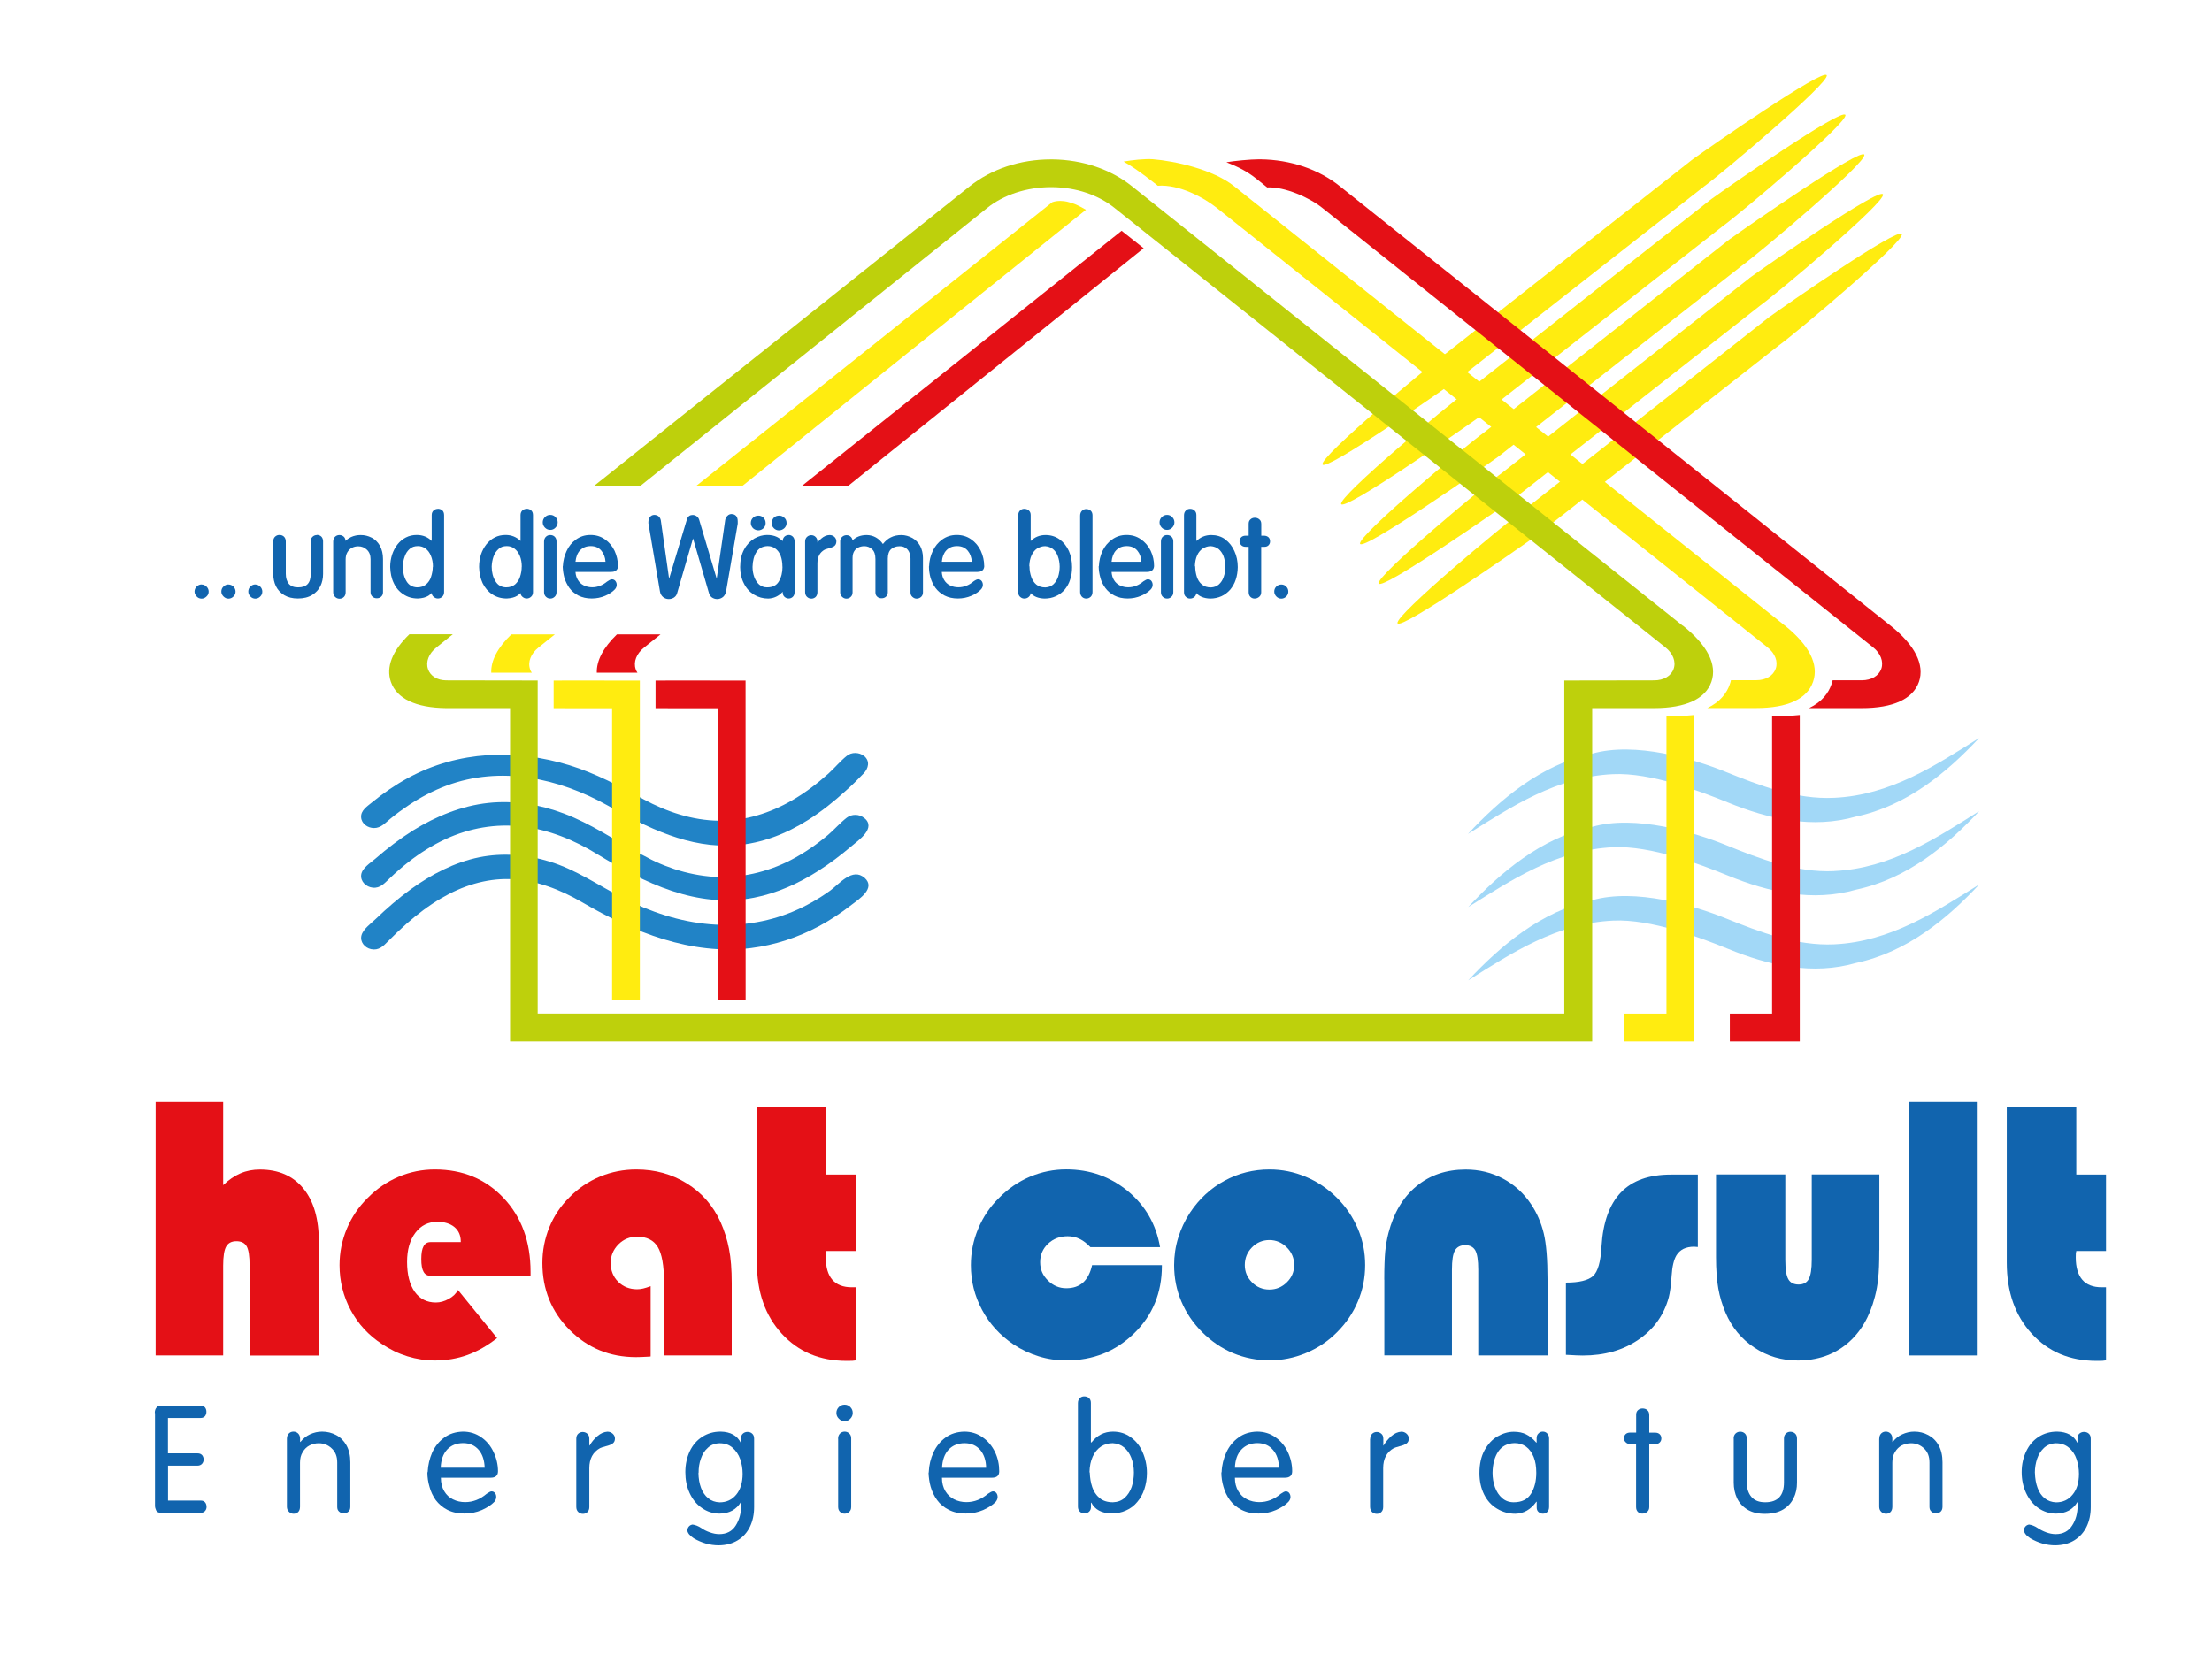 <svg xmlns="http://www.w3.org/2000/svg" width="588" height="440" viewBox="0 0 588 440" fill="none"><g clip-path="url(#clip0_1227_80)"><mask id="mask0_1227_80" style="mask-type:luminance" maskUnits="userSpaceOnUse" x="0" y="0" width="588" height="440"><path d="M588 0H0V440H588V0Z" fill="white"></path></mask><g mask="url(#mask0_1227_80)"><path d="M449.997 42.326L384.519 93.86C380.041 97.034 350.738 121.487 351.556 123.492C352.374 125.478 383.779 103.556 388.218 100.344L452.957 49.588C457.396 46.395 486.387 22.02 485.589 20.014C484.771 18.029 454.417 39.133 450.017 42.326" fill="#FFEC10"></path><path d="M454.977 52.878L389.499 104.413C385.04 107.586 355.718 132.02 356.516 134.025C357.334 136.03 388.739 114.089 393.198 110.896L457.936 60.14C462.356 56.967 491.347 32.553 490.549 30.567C489.751 28.561 459.397 49.666 454.996 52.878" fill="#FFEC10"></path><path d="M460.002 63.43L394.504 114.984C390.045 118.158 360.704 142.572 361.541 144.597C362.339 146.583 393.764 124.66 398.223 121.467L462.942 70.712C467.362 67.538 496.372 43.144 495.574 41.138C494.776 39.152 464.402 60.276 460.021 63.45" fill="#FFEC10"></path><path d="M465.005 73.983L399.526 125.537C395.048 128.73 365.668 153.163 366.485 155.149C367.303 157.154 398.767 135.193 403.206 132.02L467.925 81.225C472.345 78.071 501.356 53.676 500.538 51.691C499.74 49.685 469.347 70.79 464.985 73.963" fill="#FFEC10"></path><path d="M469.993 84.535L404.515 136.07C400.037 139.243 370.676 163.696 371.493 165.721C372.311 167.707 403.755 145.785 408.195 142.572L472.914 91.797C477.353 88.604 506.344 64.248 505.546 62.243C504.728 60.257 474.374 81.342 469.974 84.535" fill="#FFEC10"></path><path d="M487.613 251.093C477.508 251.56 467.792 247.822 458.7 244.162C450.386 240.813 434.771 236.063 423.225 239.372C409.693 242.254 398.712 251.618 390.281 260.671C401.827 253.41 413.86 245.466 428.813 244.785C438.937 244.298 452.041 249.341 459.323 252.28C470.167 256.739 481.869 259.367 493.395 256.038C506.947 253.156 517.694 244.24 526.105 235.187C514.54 242.429 502.546 250.392 487.574 251.093" fill="#A2D8F7"></path><path d="M487.574 231.623C477.469 232.071 467.773 228.352 458.68 224.653C450.366 221.304 434.732 216.554 423.205 219.864C409.674 222.745 398.692 232.149 390.281 241.182C401.827 233.94 413.84 225.977 428.813 225.276C438.937 224.809 452.06 229.851 459.323 232.81C470.167 237.249 481.869 239.878 493.415 236.549C506.966 233.667 517.675 224.75 526.125 215.678C514.579 222.92 502.546 230.922 487.593 231.603" fill="#A2D8F7"></path><path d="M487.55 212.135C477.445 212.621 467.73 208.864 458.657 205.204C450.323 201.836 434.708 197.105 423.162 200.414C409.631 203.296 398.63 212.68 390.219 221.733C401.784 214.51 413.797 206.528 428.75 205.846C438.894 205.36 451.998 210.402 459.28 213.361C470.124 217.8 481.826 220.429 493.372 217.119C506.923 214.257 517.651 205.301 526.082 196.248C514.536 203.491 502.523 211.453 487.55 212.135Z" fill="#A2D8F7"></path><path d="M229.651 217.45C228.346 216.418 226.38 216.418 225.075 217.43C223.323 218.793 221.824 220.545 220.111 222.006C217.054 224.576 213.744 226.853 210.22 228.684C203.892 231.935 196.844 233.57 189.756 233.142C186.193 232.908 182.669 232.188 179.301 231.098C177.568 230.514 175.894 229.871 174.239 229.112C172.701 228.411 171.221 227.476 169.702 226.834C163.199 223.193 156.93 218.968 149.92 216.321C143.515 213.907 136.622 212.758 129.769 213.498C122.662 214.276 115.945 217.022 109.851 220.779C106.288 223.018 102.919 225.588 99.746 228.353C98.48 229.443 96.241 230.806 96.007 232.597C95.774 234.407 97.351 235.848 99.064 236.023C101.089 236.257 102.238 234.797 103.601 233.531C105.197 231.993 106.872 230.553 108.624 229.17C111.661 226.795 114.952 224.731 118.476 223.096C124.804 220.176 131.735 218.968 138.686 219.747C145.851 220.565 152.666 223.368 158.779 227.126C171.377 234.816 185.259 241.65 200.446 238.691C206.618 237.484 212.42 234.836 217.696 231.448C220.695 229.54 223.518 227.379 226.244 225.082C228.191 223.427 233.117 220.156 229.67 217.43C229.008 216.905 231.092 218.56 229.67 217.43" fill="#2183C6"></path><path d="M229.655 200.998C228.37 199.986 226.364 199.927 225.079 200.998C223.327 202.4 221.847 204.23 220.173 205.729C217.194 208.396 214.02 210.811 210.574 212.796C204.636 216.242 197.996 218.306 191.084 218.228C184.056 218.131 177.241 215.872 171.069 212.524C164.644 209.019 158.374 205.632 151.346 203.471C137.054 199.09 121.848 199.616 108.531 206.819C105.123 208.669 101.891 210.888 98.873 213.361C97.627 214.393 95.856 215.483 95.992 217.313C96.089 219.046 97.764 220.175 99.419 220.175C101.249 220.195 102.436 218.773 103.76 217.703C105.337 216.398 107.031 215.172 108.745 214.023C111.841 211.979 115.15 210.226 118.636 208.922C133.044 203.529 148.483 206.858 161.606 214.218C172.12 220.097 183.16 225.665 195.601 224.77C202.533 224.244 209.075 221.674 214.896 217.975C218.381 215.756 221.633 213.166 224.69 210.382C226.364 208.903 228 207.306 229.538 205.69C230.881 204.308 231.349 202.342 229.655 200.979C228.993 200.472 231.076 202.108 229.655 200.979" fill="#2183C6"></path><path d="M229.808 233.415C226.615 230.592 223.111 235.03 220.716 236.783C217.581 239.041 214.193 240.969 210.63 242.448C203.738 245.31 196.222 246.381 188.785 245.758C180.705 245.096 172.897 242.487 165.674 238.807C159.112 235.439 153.174 231.254 146.048 229.073C140.012 227.223 133.626 226.698 127.415 227.944C120.795 229.287 114.662 232.5 109.191 236.452C105.9 238.846 102.824 241.514 99.884 244.337C98.657 245.524 96.554 246.984 96.087 248.698C95.62 250.43 96.944 252.007 98.618 252.377C100.682 252.806 101.87 251.599 103.174 250.255C104.751 248.659 106.387 247.101 108.081 245.602C110.943 243.091 114 240.754 117.31 238.827C122.859 235.576 129.089 233.551 135.553 233.746C142.426 233.96 148.968 236.53 154.868 239.976C168.38 247.841 183.761 254.071 199.669 252.085C205.996 251.287 212.091 249.262 217.678 246.284C220.755 244.629 223.617 242.721 226.343 240.599C228.348 239.08 232.904 236.16 229.828 233.415C228.484 232.207 231.152 234.622 229.828 233.415" fill="#2183C6"></path><path d="M41.141 375.694C41.141 375.071 41.296 374.623 41.588 374.273C41.88 373.922 42.212 373.747 42.601 373.747H53.387C53.835 373.747 54.186 373.903 54.478 374.214C54.731 374.526 54.867 374.935 54.867 375.382C54.867 375.869 54.731 376.259 54.478 376.57C54.186 376.882 53.796 377.037 53.329 377.037H44.645V386.441H52.55C53.056 386.441 53.407 386.597 53.718 386.908C53.971 387.22 54.127 387.609 54.127 388.076C54.127 388.544 53.971 388.913 53.699 389.225C53.387 389.556 52.998 389.712 52.492 389.712H44.665V398.998H53.426C53.874 398.998 54.244 399.154 54.517 399.466C54.77 399.777 54.906 400.186 54.906 400.712C54.906 401.121 54.75 401.51 54.458 401.821C54.166 402.133 53.738 402.269 53.193 402.269H42.912C42.192 402.269 41.725 402.055 41.511 401.627C41.316 401.218 41.199 400.77 41.199 400.381V375.733L41.141 375.694Z" fill="#1164AE"></path><path d="M76.266 382.566C76.266 381.963 76.441 381.515 76.772 381.164C77.103 380.833 77.492 380.658 77.999 380.658C78.505 380.658 78.914 380.833 79.245 381.145C79.595 381.495 79.77 381.943 79.77 382.527V383.364L79.829 383.442C80.53 382.566 81.386 381.846 82.399 381.379C83.431 380.911 84.501 380.658 85.631 380.658C86.974 380.658 88.201 380.97 89.35 381.573C90.498 382.177 91.394 383.072 92.095 384.299C92.776 385.525 93.127 387.025 93.127 388.796V400.672C93.127 401.198 92.971 401.646 92.621 401.938C92.27 402.23 91.861 402.405 91.355 402.405C90.888 402.405 90.479 402.23 90.128 401.918C89.778 401.607 89.642 401.198 89.642 400.672V388.855C89.642 387.258 89.155 386.012 88.162 385.117C87.208 384.202 86.059 383.754 84.696 383.754C83.84 383.754 83.022 383.968 82.282 384.338C81.523 384.727 80.919 385.311 80.452 386.129C79.965 386.888 79.751 387.823 79.751 388.913V400.633C79.751 401.217 79.595 401.704 79.264 402.035C78.933 402.366 78.524 402.502 78.057 402.502C77.59 402.502 77.142 402.327 76.811 401.977C76.46 401.626 76.266 401.198 76.266 400.633V382.527V382.566Z" fill="#1164AE"></path><path d="M113.687 391.405C113.765 389.575 114.193 387.842 114.894 386.187C115.654 384.571 116.725 383.228 118.107 382.235C119.528 381.203 121.144 380.717 123.033 380.658C124.863 380.658 126.479 381.145 127.92 382.157C129.341 383.131 130.432 384.455 131.191 386.071C131.97 387.706 132.379 389.419 132.379 391.21C132.379 392.359 131.697 392.924 130.432 392.924H117.192C117.192 394.345 117.503 395.533 118.088 396.506C118.652 397.46 119.431 398.2 120.404 398.667C121.359 399.154 122.468 399.407 123.637 399.407C125.72 399.407 127.628 398.667 129.361 397.187C129.964 396.779 130.393 396.545 130.646 396.545C131.055 396.545 131.366 396.701 131.561 396.993C131.833 397.285 131.911 397.635 131.911 398.064C131.911 398.511 131.717 398.94 131.405 399.329C130.607 400.166 129.517 400.867 128.095 401.51C126.635 402.133 125.097 402.444 123.442 402.444C121.709 402.444 120.19 402.113 118.905 401.451C117.659 400.809 116.647 399.933 115.829 398.862C115.07 397.771 114.505 396.603 114.174 395.338C113.804 394.092 113.609 392.826 113.609 391.561C113.648 391.483 113.648 391.444 113.668 391.425C113.668 391.386 113.668 391.386 113.668 391.386M117.172 390.256H128.835C128.777 388.31 128.27 386.733 127.277 385.545C126.265 384.357 124.922 383.734 123.15 383.715C121.378 383.715 119.957 384.279 118.866 385.428C117.795 386.596 117.211 388.193 117.153 390.276" fill="#1164AE"></path><path d="M153.188 382.566C153.188 382.002 153.343 381.554 153.674 381.242C154.005 380.931 154.434 380.756 154.901 380.756C155.368 380.756 155.816 380.931 156.147 381.242C156.497 381.534 156.653 382.002 156.653 382.566V384.357H156.731C157.257 383.442 157.938 382.586 158.795 381.865C159.652 381.126 160.547 380.736 161.462 380.678C161.988 380.678 162.455 380.853 162.864 381.203C163.254 381.554 163.468 381.982 163.468 382.488C163.468 383.111 163.254 383.54 162.845 383.832C162.455 384.124 161.813 384.357 161.034 384.552C160.255 384.766 159.749 384.922 159.496 385.058C157.627 386.09 156.653 387.862 156.653 390.373V400.711C156.653 401.276 156.497 401.704 156.166 402.035C155.835 402.366 155.446 402.522 154.979 402.522C154.473 402.522 154.044 402.366 153.713 402.035C153.343 401.685 153.188 401.237 153.188 400.633V382.625V382.566Z" fill="#1164AE"></path><path d="M196.997 399.426H196.919C196.373 400.361 195.653 401.081 194.68 401.646C193.726 402.171 192.557 402.464 191.253 402.464C189.481 402.444 187.943 401.938 186.541 400.945C185.139 399.971 184.068 398.628 183.309 396.973C182.53 395.279 182.18 393.449 182.18 391.425C182.18 389.322 182.608 387.472 183.367 385.856C184.146 384.221 185.256 382.956 186.677 382.04C188.099 381.125 189.734 380.658 191.584 380.658C194.193 380.717 195.965 381.71 196.899 383.598H196.977V382.449C196.977 381.904 197.133 381.495 197.483 381.184C197.814 380.892 198.223 380.736 198.69 380.736C199.197 380.736 199.644 380.892 199.956 381.203C200.306 381.515 200.462 381.963 200.462 382.566V400.731C200.462 402.678 200.092 404.41 199.352 405.948C198.613 407.467 197.561 408.674 196.12 409.55C194.699 410.426 193.005 410.874 191.058 410.894C188.722 410.894 186.522 410.251 184.419 409.025C183.367 408.343 182.764 407.623 182.686 406.825C182.861 406.007 183.309 405.501 184.088 405.364C184.847 405.462 185.645 405.773 186.463 406.318C187.047 406.747 187.787 407.117 188.663 407.428C189.52 407.74 190.357 407.915 191.214 407.915C193.161 407.915 194.621 407.136 195.556 405.656C196.51 404.157 197.016 402.366 197.016 400.283C197.016 400.186 196.997 400.069 196.977 399.874C196.977 399.699 196.977 399.563 196.977 399.465M185.665 391.639C185.684 393.138 185.918 394.442 186.346 395.61C186.794 396.779 187.417 397.694 188.274 398.394C189.092 399.056 190.124 399.426 191.311 399.465C193.102 399.465 194.582 398.784 195.711 397.421C196.821 396.078 197.405 394.228 197.405 391.872C197.405 390.529 197.191 389.225 196.763 387.979C196.315 386.733 195.634 385.74 194.719 384.941C193.803 384.124 192.635 383.754 191.253 383.754C190.007 383.793 188.975 384.202 188.157 384.961C187.3 385.72 186.697 386.694 186.307 387.862C185.879 389.049 185.704 390.276 185.704 391.639" fill="#1164AE"></path><path d="M224.517 377.894C223.913 377.894 223.407 377.68 222.978 377.213C222.531 376.784 222.336 376.259 222.336 375.694C222.336 375.13 222.531 374.604 222.959 374.156C223.387 373.708 223.913 373.494 224.517 373.494C225.12 373.494 225.607 373.708 226.035 374.137C226.464 374.565 226.678 375.091 226.678 375.694C226.678 376.298 226.464 376.784 226.035 377.232C225.607 377.68 225.101 377.894 224.517 377.894ZM222.784 382.567C222.784 381.963 222.959 381.515 223.29 381.165C223.64 380.834 224.049 380.659 224.517 380.659C224.984 380.659 225.412 380.815 225.743 381.145C226.113 381.476 226.269 381.905 226.269 382.469V400.673C226.269 401.238 226.113 401.666 225.743 401.997C225.412 402.308 224.984 402.484 224.517 402.484C224.049 402.484 223.64 402.328 223.309 401.997C222.978 401.685 222.803 401.238 222.803 400.692V382.586L222.784 382.567Z" fill="#1164AE"></path><path d="M246.887 391.405C246.964 389.575 247.373 387.842 248.133 386.187C248.892 384.571 249.963 383.228 251.345 382.235C252.767 381.203 254.402 380.717 256.291 380.658C258.121 380.658 259.756 381.145 261.178 382.157C262.599 383.131 263.689 384.455 264.488 386.071C265.266 387.706 265.617 389.419 265.617 391.21C265.617 392.359 264.974 392.924 263.67 392.924H250.391C250.391 394.345 250.722 395.533 251.306 396.506C251.89 397.46 252.689 398.2 253.643 398.667C254.616 399.154 255.687 399.407 256.894 399.407C258.978 399.407 260.866 398.667 262.618 397.187C263.222 396.779 263.65 396.545 263.942 396.545C264.351 396.545 264.624 396.701 264.858 396.993C265.091 397.285 265.189 397.635 265.189 398.064C265.189 398.511 264.994 398.94 264.682 399.329C263.884 400.166 262.774 400.867 261.353 401.51C259.893 402.133 258.374 402.444 256.719 402.444C254.967 402.444 253.487 402.113 252.202 401.451C250.917 400.809 249.885 399.933 249.106 398.862C248.308 397.771 247.763 396.603 247.393 395.338C247.042 394.092 246.867 392.826 246.828 391.561C246.867 391.483 246.887 391.444 246.925 391.425V391.386L246.887 391.405ZM250.411 390.276H262.132C262.112 388.329 261.567 386.752 260.594 385.564C259.581 384.377 258.218 383.754 256.446 383.734C254.694 383.734 253.234 384.299 252.163 385.448C251.073 386.616 250.508 388.212 250.411 390.295" fill="#1164AE"></path><path d="M290.044 383.54H290.141C291.64 381.632 293.548 380.659 295.846 380.659C297.637 380.659 299.214 381.145 300.558 382.138C301.94 383.112 303.011 384.436 303.731 386.129C304.471 387.804 304.88 389.653 304.88 391.659C304.88 393.216 304.627 394.657 304.199 395.961C303.77 397.266 303.128 398.414 302.29 399.388C301.473 400.361 300.48 401.14 299.312 401.627C298.143 402.172 296.839 402.425 295.417 402.425C292.828 402.366 291.056 401.393 290.102 399.563H290.005V400.692C290.005 401.237 289.849 401.627 289.499 401.958C289.148 402.269 288.72 402.425 288.214 402.425C287.785 402.425 287.376 402.25 287.045 401.938C286.714 401.627 286.539 401.179 286.539 400.634V373.124C286.539 372.52 286.695 372.092 287.026 371.761C287.357 371.45 287.746 371.294 288.194 371.294C288.72 371.294 289.148 371.45 289.479 371.742C289.83 372.053 289.985 372.482 289.985 373.027V383.501L290.044 383.54ZM301.414 391.503C301.414 390.043 301.161 388.758 300.713 387.609C300.285 386.48 299.623 385.545 298.805 384.864C297.988 384.182 296.975 383.793 295.787 383.735C294.619 383.735 293.607 384.027 292.672 384.63C291.757 385.234 291.017 386.129 290.472 387.297C289.927 388.466 289.654 389.867 289.615 391.464C289.654 391.503 289.693 391.522 289.693 391.542C289.693 391.581 289.693 391.62 289.693 391.62C289.732 392.963 289.946 394.209 290.336 395.397C290.725 396.584 291.387 397.558 292.283 398.317C293.198 399.076 294.386 399.446 295.846 399.446C297.072 399.407 298.143 399.018 298.981 398.259C299.798 397.499 300.421 396.545 300.83 395.358C301.22 394.17 301.414 392.885 301.414 391.522" fill="#1164AE"></path><path d="M324.742 391.405C324.8 389.575 325.248 387.842 325.988 386.187C326.747 384.571 327.799 383.228 329.22 382.235C330.602 381.203 332.257 380.717 334.127 380.658C335.976 380.658 337.612 381.145 339.033 382.157C340.454 383.131 341.564 384.455 342.324 386.071C343.102 387.706 343.492 389.419 343.492 391.21C343.492 392.359 342.83 392.924 341.545 392.924H328.266C328.266 394.345 328.578 395.533 329.181 396.506C329.746 397.46 330.525 398.2 331.498 398.667C332.472 399.154 333.562 399.407 334.75 399.407C336.833 399.407 338.722 398.667 340.474 397.187C341.058 396.779 341.506 396.545 341.798 396.545C342.168 396.545 342.499 396.701 342.713 396.993C342.927 397.285 343.044 397.635 343.044 398.064C343.044 398.511 342.849 398.94 342.499 399.329C341.739 400.166 340.63 400.867 339.189 401.51C337.768 402.133 336.19 402.444 334.555 402.444C332.803 402.444 331.303 402.113 330.018 401.451C328.753 400.809 327.721 399.933 326.923 398.862C326.144 397.771 325.579 396.603 325.229 395.338C324.859 394.092 324.664 392.826 324.664 391.561C324.703 391.483 324.722 391.444 324.742 391.425C324.742 391.386 324.742 391.386 324.742 391.386M328.266 390.256H339.987C339.929 388.31 339.442 386.733 338.41 385.545C337.417 384.357 336.035 383.734 334.302 383.715C332.511 383.715 331.089 384.279 329.999 385.428C328.909 386.596 328.344 388.193 328.266 390.276" fill="#1164AE"></path><path d="M364.234 382.566C364.234 382.002 364.429 381.554 364.74 381.242C365.071 380.931 365.48 380.756 365.967 380.756C366.454 380.756 366.863 380.931 367.213 381.242C367.564 381.534 367.719 382.002 367.719 382.566V384.357H367.778C368.323 383.442 369.024 382.586 369.842 381.865C370.679 381.126 371.575 380.736 372.509 380.678C373.054 380.678 373.483 380.853 373.891 381.203C374.281 381.554 374.495 381.982 374.495 382.488C374.495 383.111 374.281 383.54 373.872 383.832C373.463 384.124 372.84 384.357 372.061 384.552C371.282 384.766 370.776 384.922 370.504 385.058C368.634 386.09 367.68 387.862 367.68 390.373V400.711C367.68 401.276 367.525 401.704 367.194 402.035C366.882 402.366 366.473 402.522 365.987 402.522C365.5 402.522 365.052 402.366 364.721 402.035C364.39 401.685 364.195 401.237 364.195 400.633V382.625L364.234 382.566Z" fill="#1164AE"></path><path d="M408.472 383.54V382.391C408.472 381.865 408.628 381.456 408.959 381.145C409.27 380.814 409.64 380.658 410.127 380.658C410.575 380.658 410.964 380.814 411.276 381.145C411.607 381.476 411.782 381.904 411.782 382.469V400.672C411.782 401.256 411.626 401.704 411.295 402.016C411.022 402.327 410.614 402.483 410.146 402.483C409.679 402.483 409.309 402.327 408.978 402.035C408.647 401.763 408.491 401.354 408.491 400.848V399.31H408.394C406.914 401.373 405.065 402.444 402.825 402.502C401.054 402.502 399.438 402.055 397.958 401.159C396.478 400.283 395.329 399.017 394.512 397.382C393.694 395.727 393.266 393.839 393.266 391.717C393.266 389.302 393.713 387.278 394.629 385.603C395.544 383.968 396.692 382.702 398.114 381.904C399.516 381.106 400.956 380.697 402.397 380.697C403.682 380.697 404.773 380.931 405.668 381.379C406.583 381.826 407.498 382.547 408.375 383.579H408.472V383.54ZM396.751 391.6C396.751 392.963 396.965 394.267 397.393 395.455C397.822 396.623 398.445 397.596 399.301 398.336C400.139 399.076 401.171 399.446 402.378 399.446C404.519 399.446 406.058 398.687 406.992 397.148C407.927 395.63 408.375 393.761 408.375 391.6C408.375 389.984 408.16 388.582 407.674 387.394C407.187 386.207 406.525 385.292 405.649 384.649C404.753 384.026 403.78 383.715 402.631 383.715H402.572C400.645 383.773 399.224 384.552 398.25 385.973C397.296 387.414 396.79 389.302 396.751 391.6Z" fill="#1164AE"></path><path d="M434.927 383.968H433.37C432.863 383.968 432.474 383.812 432.201 383.539C431.87 383.247 431.695 382.897 431.656 382.469C431.734 381.437 432.338 380.911 433.37 380.911H434.927V376.141C434.927 375.635 435.102 375.207 435.433 374.934C435.745 374.662 436.154 374.506 436.621 374.506C437.127 374.506 437.595 374.662 437.906 374.954C438.237 375.246 438.412 375.674 438.412 376.258V380.931H439.97C440.515 380.931 440.905 381.086 441.197 381.359C441.489 381.651 441.625 382.021 441.625 382.469C441.625 382.897 441.489 383.228 441.216 383.52C440.944 383.812 440.593 383.948 440.165 383.948H438.412V400.731C438.412 401.276 438.218 401.685 437.867 401.996C437.497 402.308 437.069 402.463 436.543 402.463C436.076 402.463 435.667 402.308 435.375 401.996C435.044 401.665 434.908 401.237 434.908 400.672V383.948L434.927 383.968Z" fill="#1164AE"></path><path d="M460.844 382.469C460.844 381.924 461.019 381.495 461.35 381.164C461.7 380.833 462.109 380.678 462.596 380.678C463.063 380.678 463.492 380.833 463.842 381.164C464.173 381.495 464.329 381.924 464.329 382.508V394.15C464.329 395.766 464.757 397.071 465.575 398.025C466.393 398.979 467.6 399.446 469.235 399.446C472.584 399.446 474.22 397.674 474.22 394.15V382.508C474.22 381.943 474.376 381.515 474.726 381.184C475.057 380.853 475.466 380.697 475.914 380.697C476.4 380.697 476.848 380.853 477.199 381.184C477.53 381.515 477.685 381.943 477.685 382.508V394.228C477.685 395.708 477.432 397.051 476.79 398.297C476.225 399.563 475.291 400.575 474.025 401.354C472.721 402.133 471.105 402.522 469.138 402.522C467.288 402.522 465.75 402.152 464.504 401.393C463.258 400.633 462.362 399.641 461.739 398.375C461.175 397.129 460.863 395.747 460.863 394.228V382.508L460.844 382.469Z" fill="#1164AE"></path><path d="M499.558 382.566C499.558 381.963 499.714 381.515 500.045 381.164C500.376 380.833 500.805 380.658 501.272 380.658C501.778 380.658 502.187 380.833 502.518 381.145C502.868 381.495 503.024 381.943 503.024 382.527V383.364L503.102 383.442C503.784 382.566 504.601 381.846 505.653 381.379C506.685 380.911 507.755 380.658 508.885 380.658C510.209 380.658 511.435 380.97 512.565 381.573C513.713 382.177 514.648 383.072 515.329 384.299C516.011 385.525 516.361 387.025 516.361 388.796V400.672C516.361 401.198 516.186 401.646 515.875 401.938C515.544 402.23 515.096 402.405 514.628 402.405C514.161 402.405 513.713 402.23 513.402 401.918C513.051 401.607 512.896 401.198 512.896 400.672V388.855C512.896 387.258 512.409 386.012 511.435 385.117C510.462 384.202 509.313 383.754 507.989 383.754C507.113 383.754 506.295 383.968 505.516 384.338C504.777 384.727 504.192 385.311 503.706 386.129C503.238 386.888 503.024 387.823 503.024 388.913V400.633C503.024 401.217 502.868 401.704 502.537 402.035C502.226 402.366 501.837 402.502 501.33 402.502C500.882 402.502 500.396 402.327 500.065 401.977C499.714 401.626 499.539 401.198 499.539 400.633V382.527L499.558 382.566Z" fill="#1164AE"></path><path d="M552.243 399.426H552.184C551.658 400.361 550.919 401.081 549.945 401.646C548.952 402.171 547.823 402.464 546.499 402.464C544.766 402.444 543.189 401.938 541.787 400.945C540.405 399.971 539.353 398.628 538.574 396.973C537.796 395.279 537.406 393.449 537.406 391.425C537.406 389.322 537.854 387.472 538.633 385.856C539.412 384.221 540.502 382.956 541.923 382.04C543.345 381.125 545 380.658 546.849 380.658C549.478 380.717 551.269 381.71 552.184 383.598H552.243V382.449C552.243 381.904 552.398 381.495 552.749 381.184C553.099 380.892 553.508 380.736 553.975 380.736C554.482 380.736 554.91 380.892 555.26 381.203C555.611 381.515 555.767 381.963 555.767 382.566V400.731C555.767 402.678 555.397 404.41 554.657 405.948C553.917 407.467 552.827 408.674 551.425 409.55C550.003 410.426 548.29 410.874 546.324 410.894C544.026 410.894 541.807 410.251 539.704 409.025C538.633 408.343 538.068 407.623 537.971 406.825C538.127 406.007 538.613 405.501 539.353 405.364C540.113 405.462 540.911 405.773 541.709 406.318C542.352 406.747 543.072 407.117 543.909 407.428C544.747 407.74 545.623 407.915 546.46 407.915C548.387 407.915 549.848 407.136 550.802 405.656C551.795 404.157 552.281 402.366 552.281 400.283C552.281 400.186 552.243 400.069 552.243 399.874C552.243 399.699 552.243 399.563 552.243 399.465M540.93 391.639C540.969 393.138 541.203 394.442 541.631 395.61C542.04 396.779 542.683 397.694 543.52 398.394C544.377 399.056 545.389 399.426 546.557 399.465C548.368 399.465 549.828 398.784 550.938 397.421C552.067 396.078 552.632 394.228 552.632 391.872C552.632 390.529 552.418 389.225 551.989 387.979C551.581 386.733 550.899 385.74 549.964 384.941C549.01 384.124 547.862 383.754 546.479 383.754C545.272 383.793 544.221 384.202 543.364 384.961C542.546 385.72 541.923 386.694 541.514 387.862C541.125 389.049 540.911 390.276 540.911 391.639" fill="#1164AE"></path><path d="M59.319 360.411H41.367V293.009H59.319V315.126C60.798 313.704 62.337 312.673 63.914 311.991C65.491 311.31 67.224 310.979 69.073 310.979C74.019 310.979 77.893 312.653 80.639 316.021C83.403 319.37 84.766 324.14 84.766 330.292V360.43H66.347V336.522C66.347 333.972 66.075 332.258 65.549 331.363C65.004 330.467 64.108 330.039 62.843 330.039C61.577 330.039 60.682 330.487 60.136 331.421C59.591 332.356 59.319 334.049 59.319 336.542V360.449V360.411Z" fill="#E41016"></path><path d="M132.138 355.796C129.607 357.782 126.998 359.281 124.292 360.274C121.585 361.247 118.684 361.754 115.608 361.754C113.135 361.754 110.702 361.384 108.307 360.644C105.912 359.904 103.653 358.814 101.531 357.373C97.948 355.037 95.184 352.019 93.217 348.34C91.251 344.66 90.258 340.669 90.258 336.405C90.258 333.037 90.9 329.824 92.185 326.729C93.49 323.633 95.32 320.888 97.734 318.532C100.168 316.06 102.913 314.191 105.99 312.886C109.066 311.582 112.279 310.959 115.589 310.959C123.007 310.959 129.101 313.49 133.871 318.552C138.641 323.614 141.036 330.155 141.036 338.196V339.228H114.44C113.603 339.228 112.98 338.878 112.59 338.157C112.181 337.456 111.987 336.327 111.987 334.789C111.987 333.251 112.181 332.102 112.59 331.382C112.98 330.642 113.603 330.272 114.44 330.272H122.481V330.097C122.481 328.501 121.916 327.216 120.807 326.281C119.677 325.347 118.159 324.879 116.251 324.879C113.856 324.879 111.909 325.833 110.429 327.78C108.949 329.727 108.209 332.316 108.209 335.529C108.209 338.916 108.891 341.564 110.234 343.472C111.597 345.38 113.466 346.334 115.861 346.334C116.99 346.334 118.139 346.023 119.288 345.38C120.437 344.757 121.235 343.959 121.741 343.005L132.138 355.796Z" fill="#E41016"></path><path d="M194.53 360.41H176.52V341.117C176.52 336.561 175.955 333.368 174.845 331.557C173.735 329.747 171.905 328.832 169.355 328.832C167.408 328.832 165.753 329.513 164.39 330.876C163.027 332.258 162.326 333.913 162.326 335.84C162.326 337.768 162.988 339.501 164.331 340.824C165.675 342.148 167.349 342.81 169.355 342.81C169.841 342.81 170.387 342.752 170.971 342.616C171.555 342.479 172.217 342.265 172.957 341.993V360.683L172.626 360.722C170.971 360.819 169.783 360.858 169.063 360.858C162.112 360.858 156.232 358.444 151.403 353.616C146.594 348.787 144.18 342.849 144.18 335.84C144.18 332.511 144.803 329.357 146.029 326.32C147.256 323.322 149.047 320.635 151.384 318.338C153.74 315.943 156.465 314.113 159.503 312.847C162.56 311.582 165.772 310.959 169.16 310.959C174.144 310.959 178.622 312.205 182.594 314.678C186.566 317.15 189.565 320.577 191.551 324.957C192.563 327.255 193.322 329.63 193.79 332.083C194.277 334.536 194.51 337.573 194.51 341.194V360.391L194.53 360.41Z" fill="#E41016"></path><path d="M227.519 332.629H219.634C219.575 332.843 219.536 333.076 219.517 333.29C219.517 333.524 219.517 333.875 219.517 334.342C219.517 336.951 220.081 338.936 221.25 340.28C222.418 341.623 224.151 342.285 226.448 342.285H227.558V361.715C227.246 361.774 226.935 361.813 226.584 361.832C226.253 361.832 225.728 361.852 225.007 361.852C217.959 361.852 212.215 359.437 207.815 354.629C203.395 349.82 201.195 343.512 201.195 335.724V294.313H219.673V312.322H227.558V332.648L227.519 332.629Z" fill="#E41016"></path><path d="M290.301 336.406H308.856V336.581C308.856 343.746 306.403 349.742 301.477 354.532C296.551 359.34 290.535 361.735 283.428 361.735C280.897 361.735 278.463 361.385 276.108 360.645C273.752 359.924 271.532 358.873 269.429 357.491C265.827 355.057 263.024 352.001 261.057 348.301C259.071 344.602 258.078 340.65 258.078 336.386C258.078 333.038 258.721 329.806 260.025 326.71C261.31 323.615 263.16 320.87 265.574 318.514C268.008 316.041 270.753 314.172 273.83 312.868C276.906 311.583 280.118 310.94 283.428 310.94C289.678 310.94 295.13 312.868 299.803 316.703C304.456 320.558 307.318 325.523 308.37 331.617H289.853C288.938 330.643 287.984 329.903 287.011 329.436C286.037 328.949 284.966 328.716 283.798 328.716C281.734 328.716 280.002 329.378 278.6 330.701C277.198 332.025 276.497 333.661 276.497 335.608C276.497 337.555 277.178 339.112 278.561 340.475C279.924 341.838 281.559 342.539 283.428 342.539C285.297 342.539 286.758 342.032 287.906 341.02C289.036 339.988 289.834 338.47 290.301 336.406Z" fill="#1164AE"></path><path d="M312.109 336.405C312.109 333.913 312.46 331.479 313.2 329.104C313.92 326.748 314.971 324.509 316.354 322.407C318.768 318.786 321.806 315.963 325.505 313.957C329.204 311.952 333.196 310.959 337.46 310.959C340.789 310.959 344.002 311.601 347.097 312.906C350.213 314.21 352.977 316.079 355.411 318.513C357.806 320.908 359.656 323.653 360.96 326.729C362.265 329.805 362.888 333.017 362.888 336.366C362.888 339.715 362.265 342.966 360.96 346.023C359.695 349.079 357.845 351.805 355.411 354.239C353.016 356.653 350.251 358.483 347.156 359.768C344.041 361.072 340.808 361.715 337.46 361.715C334.111 361.715 330.859 361.072 327.802 359.807C324.765 358.522 322.02 356.672 319.586 354.239C317.152 351.805 315.302 349.079 314.017 346.023C312.732 342.986 312.109 339.773 312.109 336.366M330.898 336.366C330.898 338.157 331.541 339.695 332.806 340.961C334.072 342.246 335.629 342.888 337.44 342.888C339.251 342.888 340.77 342.246 342.074 340.961C343.379 339.695 344.021 338.157 344.021 336.366C344.021 334.575 343.379 332.978 342.074 331.693C340.77 330.389 339.212 329.727 337.44 329.727C335.668 329.727 334.072 330.37 332.806 331.674C331.541 332.959 330.898 334.536 330.898 336.386" fill="#1164AE"></path><path d="M367.969 340.279C367.969 336.989 368.066 334.478 368.222 332.764C368.397 331.051 368.689 329.416 369.079 327.878C370.461 322.524 372.934 318.357 376.516 315.417C380.099 312.458 384.46 310.979 389.62 310.979C393.202 310.979 396.493 311.777 399.53 313.393C402.567 315.009 405.059 317.286 407.026 320.246C408.564 322.563 409.674 325.113 410.355 327.917C411.037 330.72 411.368 334.848 411.368 340.279V360.41H392.949V337.612C392.949 335.081 392.676 333.368 392.151 332.453C391.606 331.538 390.71 331.09 389.464 331.09C388.218 331.09 387.303 331.557 386.757 332.492C386.212 333.446 385.959 335.14 385.959 337.593V360.391H367.988V340.26L367.969 340.279Z" fill="#1164AE"></path><path d="M416.254 360.236V341.039C419.758 341.039 422.153 340.455 423.458 339.306C424.743 338.138 425.502 335.529 425.716 331.421C426.106 324.997 427.839 320.207 430.876 317.053C433.913 313.899 438.353 312.322 444.174 312.322H451.32V331.577C451.203 331.577 451.028 331.577 450.794 331.538C450.56 331.519 450.405 331.499 450.307 331.499C449.236 331.499 448.302 331.694 447.523 332.064C446.744 332.453 446.121 333.018 445.654 333.758C444.953 334.906 444.505 336.736 444.349 339.267C444.174 341.818 443.921 343.706 443.59 344.972C442.324 349.664 439.638 353.421 435.529 356.225C431.421 359.028 426.495 360.43 420.732 360.43C419.895 360.43 418.512 360.372 416.565 360.255H416.234L416.254 360.236Z" fill="#1164AE"></path><path d="M499.555 332.434C499.555 335.743 499.458 338.235 499.263 339.929C499.088 341.643 498.796 343.258 498.387 344.797C497.024 350.15 494.551 354.317 490.988 357.296C487.406 360.255 483.045 361.754 477.904 361.754C473.66 361.754 469.805 360.625 466.359 358.327C462.912 356.05 460.362 352.954 458.687 349.041C457.792 346.938 457.149 344.796 456.76 342.596C456.37 340.396 456.156 337.612 456.156 334.225V312.283H474.575V334.945C474.575 337.515 474.848 339.248 475.393 340.163C475.919 341.078 476.834 341.545 478.099 341.545C479.365 341.545 480.26 341.078 480.786 340.124C481.331 339.17 481.604 337.437 481.604 334.945V312.283H499.575V332.414L499.555 332.434Z" fill="#1164AE"></path><path d="M525.487 293.009H507.516V360.411H525.487V293.009Z" fill="#1164AE"></path><path d="M559.827 332.629H551.923C551.864 332.843 551.825 333.076 551.806 333.29C551.806 333.524 551.786 333.875 551.786 334.342C551.786 336.951 552.37 338.936 553.519 340.28C554.668 341.623 556.401 342.285 558.718 342.285H559.827V361.715C559.516 361.774 559.185 361.813 558.854 361.832C558.523 361.832 557.978 361.852 557.277 361.852C550.229 361.852 544.485 359.437 540.085 354.629C535.665 349.82 533.445 343.512 533.445 335.724V294.313H551.923V312.322H559.827V332.648V332.629Z" fill="#1164AE"></path><path d="M447.286 166.364L300.909 49.53C295.263 45.013 287.806 42.482 279.823 42.385H279.356C271.198 42.385 263.546 44.935 257.783 49.53L158.018 129.119H170.323L262.397 55.312C266.798 51.769 272.989 49.764 279.375 49.764H279.745C286.073 49.841 291.934 51.808 296.295 55.312L442.711 172.146C444.716 173.742 445.573 175.942 444.891 177.85C444.249 179.739 442.244 180.907 439.712 180.907L415.822 180.946V269.51H142.928V180.946L118.61 180.907C116.235 180.887 114.385 179.739 113.781 177.928C113.1 175.981 113.976 173.762 116.02 172.146L120.362 168.661H108.816C104.26 173.061 102.566 177.383 103.89 181.277C105.448 185.774 110.51 188.188 118.551 188.286H135.588V276.909H423.241V188.286H439.732C448.104 188.266 453.322 185.852 454.919 181.316C456.515 176.741 453.887 171.562 447.325 166.344" fill="#BED00C"></path><path d="M147.484 168.68H135.938C132.297 172.184 130.467 175.65 130.583 178.881H141.37C141.175 178.589 141 178.297 140.903 177.947C140.241 176 141.117 173.781 143.161 172.165L147.503 168.68H147.484Z" fill="#FFEC10"></path><path d="M474.472 166.363L420.52 123.278C409.928 114.848 392.58 100.986 381.989 92.517L328.056 49.51C322.41 44.993 312.169 42.812 306.503 42.345C304.303 42.17 300.779 42.598 298.656 42.968C301.869 44.623 307.768 49.393 307.768 49.393C313.493 48.965 320.151 52.625 323.442 55.273L469.819 172.106C471.844 173.703 472.7 175.903 472.019 177.811C471.357 179.699 469.39 180.867 466.859 180.867H460.123C460.045 181.257 459.947 181.627 459.811 181.977C459.052 184.177 457.358 186.591 453.853 188.266H466.82C475.173 188.266 480.372 185.851 481.949 181.296C483.565 176.72 480.936 171.542 474.453 166.324" fill="#FFEC10"></path><path d="M283.621 53.618C282.784 53.423 281.129 53.248 279.727 53.754L185.18 129.119H197.446C220.499 110.565 287.71 56.499 288.664 55.779C286.658 54.611 285.432 54.027 283.621 53.618Z" fill="#FFEC10"></path><path d="M442.984 190.349V269.529H431.75V276.908H450.383V190.115C449.078 190.271 447.696 190.349 446.177 190.349H442.984Z" fill="#FFEC10"></path><path d="M147.172 180.965V188.305L162.709 188.324V265.908H170.088V180.965L151.475 180.945L147.172 180.965Z" fill="#FFEC10"></path><path d="M298.148 61.366L213.258 129.118H225.563L304.008 66L298.148 61.366Z" fill="#E41016"></path><path d="M502.525 166.363L448.612 123.279C438.039 114.848 420.672 100.986 410.08 92.517L356.148 49.51C350.521 44.994 343.044 42.463 335.081 42.365H334.614C332.394 42.365 328.13 42.774 326.008 43.144C329.181 44.39 331.518 45.558 334.068 47.602L336.853 49.841C341.545 49.588 348.243 52.625 351.514 55.293L497.91 172.126C499.916 173.723 500.753 175.923 500.091 177.831C499.429 179.719 497.443 180.887 494.912 180.887H487.163C487.065 181.277 486.948 181.647 486.832 181.997C486.072 184.197 484.398 186.611 480.874 188.286H494.892C503.245 188.286 508.482 185.871 510.099 181.316C511.656 176.74 509.067 171.562 502.525 166.344" fill="#E41016"></path><path d="M471.062 190.349V269.529H459.828V276.908H478.422V190.115C477.157 190.271 475.774 190.349 474.256 190.349H471.062Z" fill="#E41016"></path><path d="M163.999 168.68C160.377 172.184 158.547 175.65 158.644 178.881H169.45C169.256 178.589 169.1 178.297 168.983 177.947C168.321 176 169.178 173.781 171.242 172.165L175.583 168.68H163.999Z" fill="#E41016"></path><path d="M179.573 180.945L174.258 180.965V188.305L190.827 188.324V265.889H198.206L198.187 180.965L179.573 180.945Z" fill="#E41016"></path><path d="M53.599 155.402C53.093 155.402 52.645 155.597 52.276 155.967C51.906 156.337 51.711 156.785 51.711 157.291C51.711 157.797 51.906 158.206 52.276 158.595C52.626 158.985 53.074 159.179 53.599 159.179C54.067 159.179 54.515 158.985 54.885 158.615C55.274 158.264 55.469 157.817 55.469 157.31C55.469 156.804 55.274 156.356 54.904 155.986C54.534 155.617 54.086 155.422 53.599 155.422" fill="#1164AE"></path><path d="M60.724 155.402C60.218 155.402 59.79 155.597 59.401 155.967C59.011 156.337 58.836 156.785 58.836 157.291C58.836 157.797 59.011 158.206 59.401 158.595C59.79 158.985 60.218 159.179 60.724 159.179C61.231 159.179 61.679 158.985 62.048 158.615C62.419 158.264 62.613 157.817 62.613 157.31C62.613 156.804 62.419 156.356 62.068 155.986C61.679 155.617 61.25 155.422 60.724 155.422" fill="#1164AE"></path><path d="M67.877 155.402C67.371 155.402 66.923 155.597 66.553 155.967C66.183 156.337 66.008 156.785 66.008 157.291C66.008 157.797 66.183 158.206 66.553 158.595C66.923 158.985 67.371 159.179 67.877 159.179C68.383 159.179 68.811 158.985 69.181 158.615C69.551 158.264 69.727 157.817 69.727 157.31C69.727 156.804 69.532 156.356 69.181 155.986C68.811 155.617 68.364 155.422 67.877 155.422" fill="#1164AE"></path><path d="M84.225 142.261C83.797 142.261 83.408 142.416 83.096 142.708C82.746 143.02 82.59 143.448 82.59 143.954V152.599C82.59 155.032 81.538 156.181 79.222 156.181C78.131 156.181 77.314 155.869 76.768 155.227C76.243 154.565 75.97 153.689 75.97 152.579V143.935C75.97 143.429 75.795 142.981 75.464 142.669C75.133 142.377 74.743 142.241 74.276 142.241C73.809 142.241 73.458 142.397 73.127 142.689C72.796 143 72.641 143.429 72.641 143.935V152.638C72.641 153.806 72.874 154.896 73.341 155.869C73.828 156.843 74.549 157.641 75.542 158.245C76.515 158.829 77.742 159.14 79.163 159.14C80.682 159.14 81.967 158.829 82.96 158.206C83.972 157.602 84.712 156.784 85.199 155.792C85.647 154.838 85.88 153.767 85.88 152.618V143.915C85.88 143.409 85.705 142.961 85.394 142.65C85.063 142.358 84.673 142.222 84.206 142.222" fill="#1164AE"></path><path d="M98.792 142.962C97.877 142.494 96.904 142.261 95.872 142.261C94.976 142.261 94.119 142.436 93.302 142.806C92.756 143.078 92.289 143.39 91.861 143.818C91.822 143.351 91.686 142.981 91.394 142.709C91.062 142.417 90.673 142.261 90.225 142.261C89.778 142.261 89.369 142.416 89.057 142.728C88.726 143.02 88.57 143.468 88.57 144.013V157.447C88.57 157.972 88.726 158.401 89.076 158.712C89.407 159.043 89.816 159.199 90.264 159.199C90.712 159.199 91.101 159.043 91.413 158.732C91.725 158.44 91.88 157.992 91.88 157.447V148.744C91.88 148.004 92.036 147.362 92.347 146.836C92.659 146.31 93.087 145.901 93.535 145.668C94.061 145.395 94.606 145.259 95.21 145.259C96.125 145.259 96.884 145.551 97.527 146.174C98.169 146.778 98.5 147.595 98.5 148.686V157.447C98.5 157.953 98.675 158.362 99.006 158.654C99.337 158.946 99.707 159.082 100.136 159.082C100.603 159.082 100.992 158.965 101.304 158.673C101.635 158.381 101.81 157.992 101.81 157.466V148.647C101.81 147.284 101.518 146.096 100.992 145.123C100.447 144.169 99.727 143.448 98.812 142.962" fill="#1164AE"></path><path d="M116.413 135.291C115.966 135.291 115.576 135.447 115.265 135.719C114.934 136.011 114.758 136.44 114.758 136.946V143.838C113.707 142.787 112.383 142.241 110.786 142.241C109.755 142.241 108.762 142.456 107.905 142.903C107.029 143.332 106.269 143.994 105.666 144.753C105.043 145.532 104.575 146.447 104.225 147.479C103.894 148.51 103.719 149.64 103.719 150.769C103.777 152.346 104.05 153.806 104.673 155.052C105.257 156.317 106.133 157.33 107.243 158.031C108.333 158.771 109.618 159.141 111.098 159.141C112.247 159.082 113.162 158.848 113.863 158.42C114.194 158.187 114.505 157.953 114.739 157.68C114.778 158.089 114.934 158.42 115.245 158.673C115.576 158.965 115.946 159.141 116.394 159.141C116.842 159.141 117.231 158.985 117.562 158.673C117.893 158.362 118.049 157.933 118.049 157.427V136.985C118.049 136.42 117.893 135.992 117.582 135.7C117.251 135.427 116.842 135.271 116.374 135.271M115.05 150.691C115.031 151.645 114.856 152.56 114.583 153.378C114.349 154.195 113.863 154.857 113.259 155.402C112.656 155.909 111.838 156.181 110.864 156.181C109.599 156.123 108.684 155.597 108.061 154.565C107.399 153.494 107.087 152.171 107.087 150.652C107.087 149.737 107.262 148.841 107.574 148.004C107.846 147.167 108.275 146.525 108.878 145.979C109.462 145.434 110.202 145.201 111.098 145.201C111.838 145.201 112.519 145.415 113.123 145.863C113.726 146.31 114.213 146.953 114.544 147.79C114.895 148.627 115.089 149.601 115.089 150.691" fill="#1164AE"></path><path d="M140.007 135.291C139.559 135.291 139.189 135.447 138.858 135.719C138.547 136.011 138.372 136.44 138.372 136.946V143.838C137.301 142.787 135.957 142.241 134.4 142.241C133.348 142.241 132.375 142.456 131.518 142.903C130.642 143.332 129.902 143.994 129.279 144.753C128.676 145.532 128.169 146.447 127.838 147.479C127.527 148.51 127.352 149.64 127.352 150.769C127.391 152.346 127.702 153.806 128.286 155.052C128.909 156.317 129.766 157.33 130.856 158.031C131.966 158.771 133.232 159.141 134.711 159.141C135.841 159.082 136.795 158.848 137.476 158.42C137.807 158.187 138.119 157.953 138.372 157.68C138.391 158.089 138.566 158.42 138.858 158.673C139.189 158.965 139.579 159.141 139.988 159.141C140.455 159.141 140.844 158.985 141.175 158.673C141.526 158.362 141.682 157.933 141.682 157.427V136.985C141.682 136.42 141.526 135.992 141.195 135.7C140.883 135.427 140.474 135.271 140.007 135.271M138.683 150.691C138.683 151.645 138.508 152.56 138.235 153.378C137.982 154.195 137.515 154.857 136.911 155.402C136.308 155.909 135.49 156.181 134.497 156.181C133.232 156.123 132.336 155.597 131.713 154.565C131.051 153.494 130.7 152.171 130.7 150.652C130.739 149.737 130.895 148.841 131.187 148.004C131.479 147.167 131.927 146.525 132.531 145.979C133.076 145.434 133.816 145.201 134.731 145.201C135.49 145.201 136.152 145.415 136.736 145.863C137.34 146.31 137.827 146.953 138.177 147.79C138.527 148.627 138.703 149.601 138.703 150.691" fill="#1164AE"></path><path d="M146.259 136.906C145.695 136.906 145.266 137.101 144.838 137.51C144.468 137.899 144.273 138.366 144.273 138.892C144.273 139.418 144.468 139.885 144.858 140.294C145.266 140.703 145.714 140.897 146.279 140.897C146.844 140.897 147.272 140.703 147.661 140.294C148.051 139.904 148.245 139.418 148.245 138.892C148.245 138.366 148.051 137.88 147.661 137.49C147.291 137.101 146.824 136.906 146.279 136.906" fill="#1164AE"></path><path d="M146.261 142.261C145.813 142.261 145.423 142.416 145.112 142.728C144.8 143.02 144.625 143.468 144.625 144.013V157.447C144.625 157.972 144.8 158.381 145.131 158.693C145.462 159.004 145.832 159.16 146.28 159.16C146.728 159.16 147.117 158.985 147.429 158.693C147.779 158.381 147.935 157.953 147.935 157.447V143.955C147.935 143.448 147.76 143.001 147.429 142.689C147.117 142.397 146.728 142.261 146.261 142.261Z" fill="#1164AE"></path><path d="M164.266 150.438C164.266 149.075 163.955 147.751 163.371 146.466C162.767 145.201 161.911 144.169 160.801 143.409C159.691 142.611 158.386 142.241 156.946 142.241C155.466 142.241 154.181 142.67 153.091 143.468C152 144.247 151.163 145.278 150.598 146.544C150.014 147.79 149.703 149.094 149.625 150.496C149.625 150.516 149.625 150.516 149.625 150.535L149.586 150.613V150.71C149.625 151.684 149.761 152.657 150.014 153.611C150.306 154.565 150.774 155.5 151.338 156.317C151.942 157.154 152.779 157.855 153.753 158.362C154.765 158.868 155.953 159.14 157.277 159.14C158.601 159.14 159.769 158.887 160.879 158.42C161.988 157.933 162.845 157.349 163.468 156.687C163.78 156.317 163.935 155.928 163.935 155.519C163.935 155.11 163.819 154.799 163.604 154.507C163.39 154.215 163.059 154.039 162.67 154.039C162.358 154.039 162.008 154.215 161.482 154.585H161.443C160.217 155.616 158.873 156.162 157.432 156.162C156.615 156.162 155.836 155.986 155.174 155.655C154.531 155.344 153.986 154.838 153.597 154.176C153.246 153.611 153.032 152.891 152.974 152.073H162.495C164.052 152.073 164.286 151.041 164.286 150.438M160.957 149.367H152.974C153.11 148.101 153.48 147.089 154.161 146.369C154.921 145.57 155.855 145.201 157.082 145.201C158.289 145.22 159.204 145.629 159.866 146.447C160.489 147.186 160.879 148.179 160.957 149.367Z" fill="#1164AE"></path><path d="M194.509 136.673C194.1 136.673 193.691 136.809 193.399 137.121C193.068 137.413 192.854 137.802 192.776 138.269L190.517 153.883L185.864 138.23C185.747 137.841 185.533 137.51 185.202 137.276C184.89 137.043 184.52 136.926 184.131 136.926C183.586 136.926 182.827 137.14 182.573 138.191L177.862 153.883L175.662 138.367C175.584 137.919 175.369 137.529 175.058 137.276C174.766 137.043 174.338 136.906 173.929 136.906C173.461 136.906 173.072 137.101 172.76 137.471C172.488 137.822 172.352 138.328 172.352 139.029V139.068L175.428 157.232C175.525 157.875 175.817 158.381 176.246 158.751C176.674 159.101 177.2 159.296 177.745 159.296C178.29 159.296 178.738 159.16 179.166 158.887C179.614 158.576 179.867 158.206 180.003 157.699L184.228 143.156L188.434 157.622C188.551 158.128 188.823 158.556 189.252 158.868C189.661 159.14 190.128 159.296 190.634 159.296C191.218 159.296 191.744 159.101 192.211 158.731C192.64 158.342 192.932 157.797 193.029 157.135L196.105 139.243V138.639C196.105 138.016 195.969 137.549 195.696 137.199C195.385 136.868 194.995 136.692 194.528 136.692" fill="#1164AE"></path><path d="M201.591 141.015C202.098 141.015 202.584 140.801 202.954 140.45C203.344 140.061 203.519 139.613 203.519 139.087C203.519 138.523 203.344 138.056 202.954 137.666C202.604 137.296 202.137 137.102 201.591 137.102C201.046 137.102 200.54 137.277 200.17 137.666C199.761 138.056 199.586 138.523 199.586 139.087C199.586 139.613 199.82 140.08 200.17 140.45C200.559 140.801 201.046 141.015 201.591 141.015Z" fill="#1164AE"></path><path d="M207.107 141.015C207.613 141.015 208.1 140.801 208.49 140.45C208.879 140.061 209.093 139.613 209.093 139.087C209.093 138.523 208.898 138.017 208.49 137.666C208.12 137.296 207.652 137.102 207.107 137.102C206.562 137.102 206.056 137.277 205.686 137.666C205.335 138.056 205.141 138.542 205.141 139.087C205.141 139.633 205.316 140.08 205.705 140.45C206.075 140.82 206.542 141.034 207.107 141.034" fill="#1164AE"></path><path d="M209.639 142.261C209.211 142.261 208.841 142.416 208.529 142.689C208.218 143.001 208.062 143.39 208.062 143.877C207.556 143.409 207.03 143.02 206.524 142.767C205.784 142.416 204.908 142.241 203.915 142.241C202.786 142.241 201.676 142.553 200.547 143.176C199.456 143.818 198.522 144.772 197.821 146.077C197.12 147.342 196.75 148.939 196.75 150.769C196.75 152.404 197.081 153.864 197.743 155.13C198.366 156.415 199.281 157.408 200.41 158.108C201.559 158.809 202.844 159.16 204.227 159.16C205.706 159.101 206.991 158.517 208.062 157.349V157.563C208.062 158.031 208.237 158.439 208.549 158.712C208.86 158.985 209.211 159.14 209.639 159.14C210.068 159.14 210.457 158.985 210.749 158.693C211.061 158.401 211.216 157.972 211.216 157.427V143.935C211.216 143.429 211.061 143.001 210.749 142.689C210.438 142.397 210.068 142.241 209.639 142.241M208.004 150.71C208.004 152.248 207.673 153.553 207.011 154.643C206.388 155.675 205.356 156.181 203.896 156.181C203.078 156.181 202.416 155.928 201.812 155.441C201.248 154.935 200.8 154.254 200.508 153.455C200.196 152.618 200.04 151.684 200.04 150.73C200.079 149.114 200.43 147.77 201.111 146.739C201.734 145.746 202.727 145.259 203.993 145.201H204.071C204.83 145.201 205.512 145.415 206.076 145.843C206.699 146.271 207.147 146.894 207.498 147.731C207.809 148.569 207.984 149.562 207.984 150.71" fill="#1164AE"></path><path d="M221.765 142.709C221.395 142.397 220.986 142.261 220.499 142.261C219.72 142.28 218.981 142.611 218.299 143.215C217.929 143.546 217.598 143.896 217.287 144.247V144.013C217.287 143.487 217.131 143.078 216.8 142.767C216.488 142.455 216.099 142.3 215.651 142.3C215.203 142.3 214.814 142.475 214.502 142.767C214.171 143.078 214.016 143.487 214.016 144.013V157.388C214.016 157.933 214.171 158.381 214.502 158.693C214.833 159.004 215.203 159.179 215.71 159.179C216.118 159.179 216.547 159.004 216.839 158.712C217.131 158.401 217.287 157.972 217.287 157.466V149.815C217.287 148.063 217.929 146.875 219.214 146.155C219.292 146.135 219.545 145.999 220.285 145.804C220.908 145.648 221.395 145.454 221.726 145.24C221.998 145.045 222.329 144.655 222.329 143.955C222.329 143.468 222.135 143.04 221.765 142.709Z" fill="#1164AE"></path><path d="M242.463 143.02C241.587 142.553 240.653 142.28 239.64 142.261C238.608 142.261 237.615 142.455 236.798 142.884C236.038 143.234 235.337 143.857 234.695 144.655C233.643 143.117 232.183 142.3 230.411 142.261C228.854 142.261 227.608 142.728 226.615 143.682C226.556 143.293 226.42 142.981 226.186 142.767C225.894 142.455 225.505 142.3 225.038 142.3C224.57 142.3 224.181 142.455 223.869 142.747C223.519 143.04 223.344 143.448 223.344 143.896V157.524C223.344 158.011 223.519 158.401 223.869 158.712C224.181 159.004 224.551 159.179 224.999 159.179C225.447 159.179 225.836 159.004 226.128 158.732C226.478 158.42 226.634 158.011 226.634 157.524V148.355C226.634 147.634 226.79 147.011 227.063 146.583C227.335 146.135 227.686 145.804 228.133 145.59C228.562 145.376 229.107 145.239 229.691 145.22C230.548 145.22 231.249 145.493 231.833 146.057C232.417 146.602 232.709 147.459 232.709 148.647V157.524C232.709 157.992 232.865 158.401 233.215 158.693C233.527 158.965 233.916 159.082 234.325 159.082C234.773 159.082 235.162 158.965 235.474 158.693C235.824 158.401 235.999 158.011 235.999 157.524V148.53C235.999 147.381 236.311 146.524 236.876 146.018C237.479 145.493 238.219 145.24 239.134 145.24C239.699 145.24 240.185 145.356 240.594 145.609C241.023 145.843 241.373 146.213 241.626 146.7C241.879 147.206 242.035 147.829 242.035 148.53V157.524C242.035 158.011 242.191 158.401 242.541 158.712C242.872 159.004 243.242 159.179 243.651 159.179C244.118 159.179 244.508 159.004 244.839 158.732C245.17 158.42 245.345 158.011 245.345 157.524V148.355C245.345 147.128 245.073 146.077 244.586 145.142C244.08 144.227 243.359 143.526 242.483 143.02" fill="#1164AE"></path><path d="M261.618 150.438C261.618 149.075 261.307 147.751 260.722 146.466C260.119 145.201 259.262 144.169 258.152 143.409C257.043 142.611 255.738 142.241 254.317 142.241C252.817 142.241 251.552 142.67 250.442 143.468C249.352 144.247 248.515 145.278 247.93 146.544C247.346 147.79 247.035 149.094 246.976 150.496C246.976 150.516 246.976 150.516 246.976 150.535L246.938 150.613V150.71C246.938 151.684 247.093 152.657 247.346 153.611C247.638 154.565 248.067 155.5 248.67 156.317C249.293 157.154 250.111 157.855 251.104 158.362C252.097 158.868 253.285 159.14 254.628 159.14C255.913 159.14 257.12 158.887 258.211 158.42C259.321 157.933 260.197 157.349 260.8 156.687C261.112 156.317 261.268 155.928 261.268 155.519C261.268 155.11 261.151 154.799 260.956 154.507C260.722 154.215 260.411 154.039 259.983 154.039C259.71 154.039 259.321 154.215 258.795 154.585C257.588 155.616 256.225 156.162 254.765 156.162C253.947 156.162 253.187 155.986 252.525 155.655C251.863 155.344 251.338 154.838 250.948 154.176C250.598 153.611 250.403 152.891 250.345 152.073H259.846C261.423 152.073 261.638 151.041 261.638 150.438M258.308 149.367H250.364C250.462 148.101 250.87 147.089 251.532 146.369C252.272 145.57 253.226 145.201 254.453 145.201C255.66 145.22 256.575 145.629 257.257 146.447C257.88 147.186 258.25 148.179 258.328 149.367" fill="#1164AE"></path><path d="M281.653 143.409C280.563 142.63 279.317 142.26 277.915 142.26C276.377 142.26 275.053 142.805 273.982 143.856V136.945C273.982 136.419 273.807 136.01 273.476 135.718C273.145 135.426 272.736 135.29 272.268 135.29C271.801 135.29 271.451 135.446 271.139 135.757C270.828 136.069 270.672 136.497 270.672 137.023V157.465C270.672 157.991 270.828 158.4 271.159 158.692C271.49 159.003 271.879 159.159 272.288 159.159C272.755 159.159 273.164 159.003 273.476 158.711C273.787 158.439 273.943 158.108 273.982 157.699C274.8 158.633 276.026 159.101 277.642 159.159C278.752 159.159 279.784 158.945 280.66 158.536C281.575 158.127 282.373 157.524 283.016 156.784C283.639 156.025 284.165 155.129 284.476 154.097C284.827 153.104 284.982 151.994 284.982 150.787C284.982 149.249 284.71 147.828 284.145 146.524C283.542 145.219 282.724 144.187 281.653 143.409ZM275.754 145.842C276.377 145.433 277.078 145.219 277.837 145.219C278.635 145.278 279.336 145.55 279.881 145.979C280.446 146.446 280.913 147.088 281.186 147.867C281.497 148.685 281.673 149.639 281.692 150.651C281.692 151.625 281.536 152.52 281.264 153.396C280.972 154.214 280.563 154.876 279.979 155.402C279.414 155.908 278.733 156.141 277.895 156.2C276.902 156.2 276.085 155.947 275.462 155.421C274.858 154.915 274.41 154.214 274.138 153.416C273.846 152.579 273.67 151.663 273.67 150.729C273.67 150.671 273.67 150.612 273.651 150.554C273.651 150.554 273.631 150.495 273.612 150.456C273.651 149.386 273.846 148.451 274.215 147.653C274.585 146.835 275.111 146.232 275.715 145.823" fill="#1164AE"></path><path d="M288.741 135.349C288.313 135.349 287.923 135.504 287.612 135.816C287.3 136.127 287.125 136.556 287.125 137.101V157.388C287.125 157.933 287.3 158.361 287.612 158.692C287.923 159.004 288.332 159.159 288.741 159.159C289.208 159.159 289.598 158.984 289.929 158.692C290.24 158.381 290.415 157.952 290.415 157.388V137.023C290.415 136.517 290.26 136.088 289.929 135.777C289.598 135.504 289.208 135.349 288.741 135.349Z" fill="#1164AE"></path><path d="M306.774 150.438C306.774 149.075 306.482 147.751 305.879 146.466C305.275 145.201 304.399 144.169 303.289 143.409C302.179 142.611 300.894 142.241 299.434 142.241C297.993 142.241 296.669 142.67 295.598 143.468C294.488 144.247 293.651 145.278 293.048 146.544C292.483 147.79 292.172 149.094 292.113 150.496C292.113 150.516 292.113 150.516 292.094 150.535L292.055 150.613V150.71C292.074 151.684 292.23 152.657 292.502 153.611C292.736 154.565 293.203 155.5 293.807 156.317C294.411 157.154 295.248 157.855 296.241 158.362C297.214 158.868 298.421 159.14 299.765 159.14C301.011 159.14 302.238 158.887 303.328 158.42C304.438 157.933 305.314 157.349 305.937 156.687C306.248 156.317 306.404 155.928 306.404 155.519C306.404 155.11 306.287 154.799 306.093 154.507C305.879 154.215 305.528 154.039 305.139 154.039C304.847 154.039 304.477 154.215 303.932 154.585C302.724 155.616 301.361 156.162 299.901 156.162C299.083 156.162 298.344 155.986 297.662 155.655C297.02 155.344 296.455 154.838 296.085 154.176C295.735 153.611 295.54 152.891 295.481 152.073H304.944C306.521 152.073 306.774 151.041 306.774 150.438ZM303.425 149.367H295.481C295.598 148.101 295.988 147.089 296.65 146.369C297.409 145.57 298.344 145.201 299.57 145.201C300.758 145.22 301.692 145.629 302.354 146.447C302.977 147.186 303.328 148.179 303.406 149.367" fill="#1164AE"></path><path d="M310.237 142.261C309.77 142.261 309.38 142.416 309.069 142.728C308.757 143.02 308.602 143.468 308.602 144.013V157.447C308.602 157.972 308.757 158.381 309.088 158.693C309.4 159.004 309.809 159.16 310.257 159.16C310.704 159.16 311.074 158.985 311.386 158.693C311.736 158.381 311.892 157.953 311.892 157.447V143.955C311.892 143.448 311.736 143.001 311.386 142.689C311.074 142.397 310.685 142.261 310.237 142.261Z" fill="#1164AE"></path><path d="M310.24 136.906C309.675 136.906 309.208 137.101 308.799 137.51C308.429 137.899 308.234 138.366 308.234 138.892C308.234 139.418 308.429 139.885 308.818 140.294C309.208 140.703 309.675 140.897 310.24 140.897C310.746 140.897 311.213 140.703 311.603 140.294C311.992 139.904 312.187 139.418 312.187 138.892C312.187 138.366 311.992 137.88 311.603 137.49C311.233 137.101 310.765 136.906 310.24 136.906Z" fill="#1164AE"></path><path d="M325.696 143.409C324.645 142.63 323.36 142.26 321.977 142.26C320.439 142.26 319.135 142.805 318.025 143.856V136.945C318.025 136.419 317.85 136.01 317.519 135.718C317.207 135.426 316.798 135.29 316.35 135.29C315.903 135.29 315.513 135.446 315.221 135.757C314.89 136.069 314.734 136.497 314.734 137.023V157.465C314.734 157.991 314.89 158.4 315.221 158.692C315.533 159.003 315.903 159.159 316.35 159.159C316.798 159.159 317.207 159.003 317.519 158.711C317.811 158.439 317.986 158.108 318.005 157.699C318.843 158.633 320.069 159.101 321.666 159.159C322.776 159.159 323.769 158.945 324.684 158.536C325.599 158.127 326.358 157.524 327.02 156.784C327.643 156.025 328.169 155.129 328.5 154.097C328.831 153.104 329.006 151.994 329.026 150.787C329.026 149.249 328.733 147.828 328.13 146.524C327.546 145.219 326.728 144.187 325.657 143.409M319.777 145.842C320.4 145.433 321.101 145.219 321.86 145.219C322.659 145.278 323.36 145.55 323.924 145.979C324.469 146.446 324.937 147.088 325.229 147.867C325.54 148.685 325.696 149.639 325.716 150.651C325.716 151.625 325.599 152.52 325.287 153.396C325.015 154.214 324.586 154.876 324.002 155.402C323.438 155.908 322.756 156.141 321.919 156.2C320.926 156.2 320.108 155.947 319.505 155.421C318.862 154.915 318.434 154.214 318.161 153.416C317.889 152.579 317.733 151.663 317.713 150.729C317.713 150.671 317.713 150.612 317.674 150.554C317.674 150.554 317.674 150.495 317.635 150.456C317.674 149.386 317.869 148.451 318.239 147.653C318.589 146.835 319.135 146.232 319.758 145.823" fill="#1164AE"></path><path d="M336.054 142.436H335.275V139.321C335.275 138.776 335.1 138.347 334.749 138.094C334.438 137.822 334.048 137.666 333.561 137.666C333.133 137.666 332.724 137.802 332.413 138.094C332.082 138.367 331.926 138.756 331.926 139.262V142.436H331.128C330.154 142.436 329.59 142.962 329.492 143.916V144.013C329.551 144.383 329.726 144.733 329.979 144.986C330.29 145.278 330.68 145.395 331.128 145.395H331.926V157.447C331.926 157.972 332.082 158.401 332.374 158.693C332.666 158.985 333.055 159.16 333.484 159.16C333.951 159.16 334.36 159.004 334.71 158.712C335.061 158.42 335.255 158.011 335.255 157.505V145.395H336.17C336.599 145.395 336.969 145.239 337.222 144.967C337.494 144.675 337.611 144.344 337.611 143.955C337.611 143.507 337.475 143.137 337.202 142.864C336.891 142.592 336.501 142.436 336.015 142.436" fill="#1164AE"></path><path d="M341.92 155.967C341.55 155.597 341.121 155.422 340.596 155.422C340.07 155.422 339.642 155.617 339.272 155.967C338.902 156.337 338.727 156.785 338.727 157.291C338.727 157.797 338.902 158.206 339.272 158.595C339.642 158.985 340.089 159.179 340.596 159.179C341.102 159.179 341.53 158.985 341.92 158.615C342.27 158.264 342.465 157.817 342.465 157.31C342.465 156.804 342.309 156.356 341.92 155.986" fill="#1164AE"></path></g></g><defs><clipPath id="clip0_1227_80"><rect width="588" height="440" fill="white"></rect></clipPath></defs></svg>